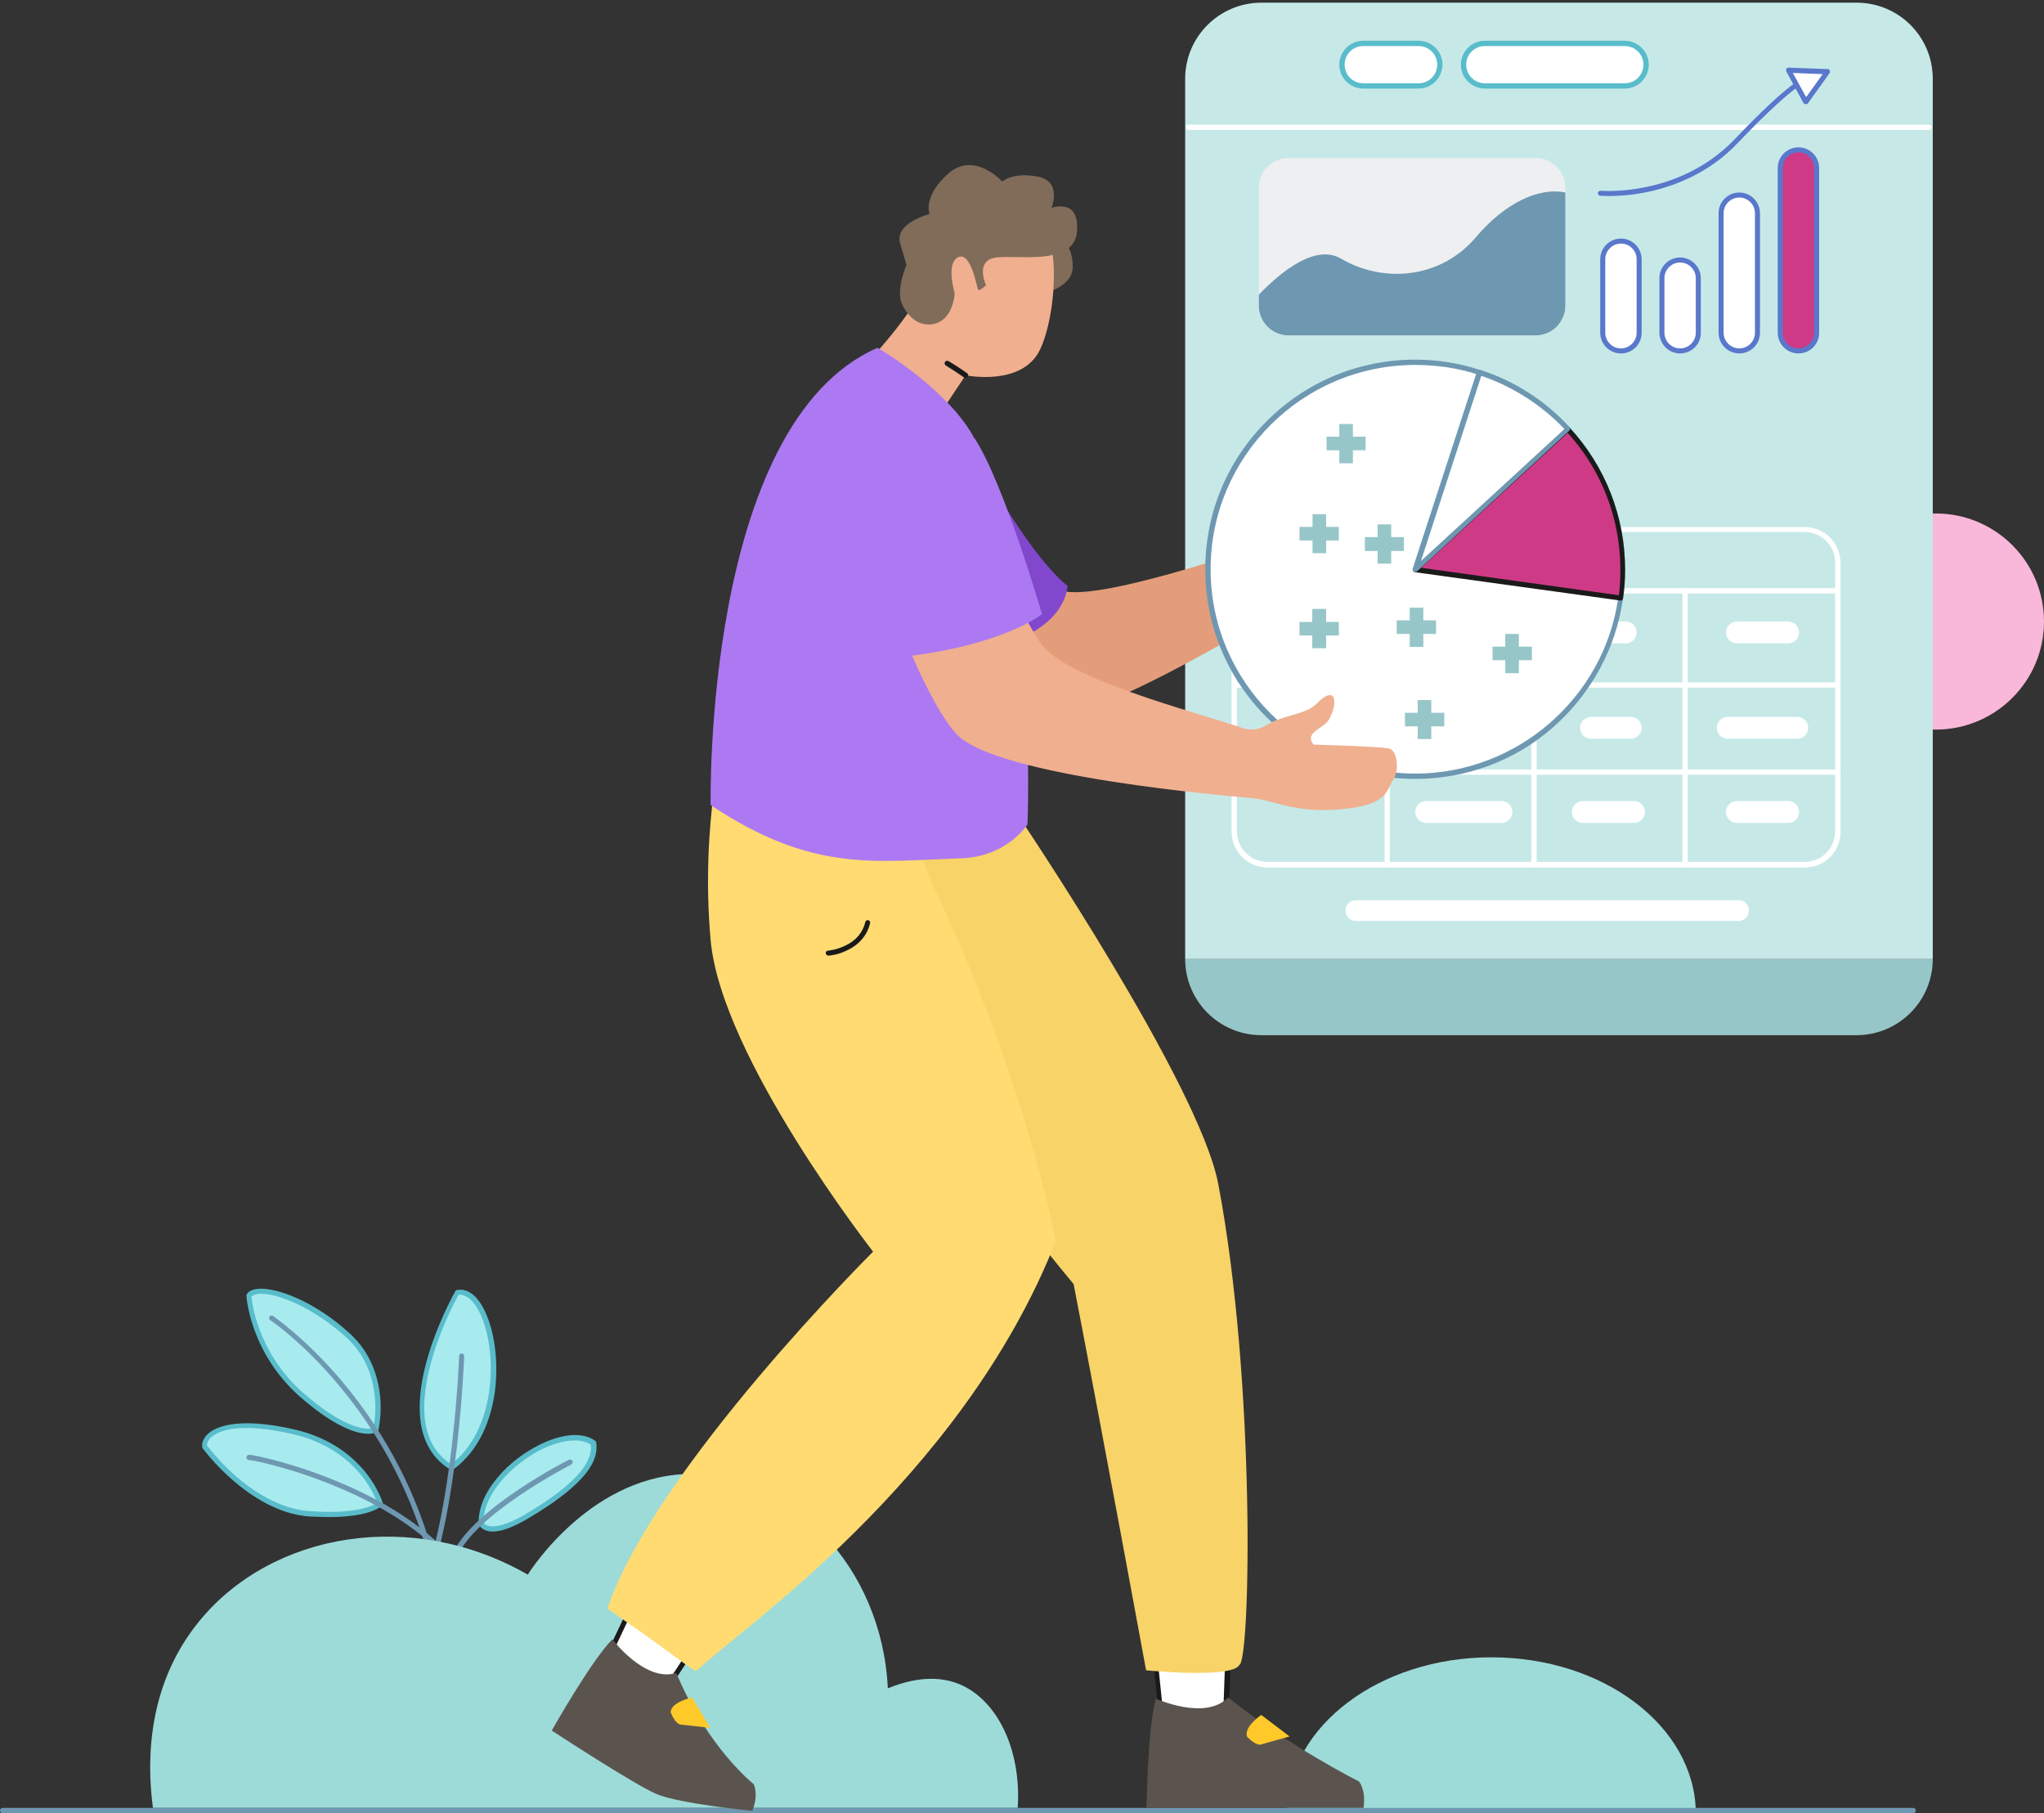 <svg width="336" height="298" viewBox="0 0 336 298" fill="none" xmlns="http://www.w3.org/2000/svg">
<rect x="0" y="0" width="336" height="298" fill="#333333" stroke="none"/>
<g clip-path="url(#clip0_533_3399)">
<path d="M79.076 250.299C79.076 250.299 80.049 253.162 86.906 249.037C93.811 244.912 98.14 240.885 97.508 237.197C92.742 233.509 78.979 241.952 79.076 250.299Z" fill="#A7EBEF"/>
<path d="M81.021 251.706C80.584 251.706 80.195 251.657 79.854 251.512C78.93 251.172 78.687 250.541 78.687 250.444C78.687 250.396 78.687 250.347 78.687 250.299C78.638 247.872 79.708 245.3 81.799 242.826C83.599 240.642 86.079 238.749 88.705 237.439C92.498 235.547 95.903 235.353 97.848 236.808C97.945 236.857 97.994 236.954 97.994 237.051C98.334 238.944 97.459 241.03 95.416 243.165C93.617 245.058 90.942 247.096 87.198 249.328C84.571 250.93 82.529 251.706 81.021 251.706ZM79.465 250.202C79.514 250.299 79.708 250.541 80.146 250.735C80.875 250.978 82.723 251.075 86.663 248.697C94.103 244.233 97.508 240.545 97.118 237.439C95.416 236.275 92.401 236.566 88.997 238.216C84.28 240.593 79.465 245.446 79.465 250.202Z" fill="#59BCCB"/>
<path d="M74.748 256.073C74.699 256.073 74.65 256.073 74.602 256.025C74.407 255.928 74.31 255.685 74.359 255.491C75.672 252.385 79.319 248.794 85.155 244.864C89.483 241.952 93.471 239.914 93.52 239.914C93.714 239.817 93.957 239.914 94.103 240.108C94.201 240.302 94.103 240.545 93.909 240.69C93.763 240.788 78.152 248.746 75.137 255.879C75.088 255.976 74.894 256.073 74.748 256.073Z" fill="#6E98B1"/>
<path d="M75.137 212.4C75.137 212.4 62.784 234.188 74.164 241.127C85.204 233.12 81.216 211.332 75.137 212.4Z" fill="#A7EBEF"/>
<path d="M74.213 241.564C74.115 241.564 74.067 241.564 74.018 241.515C71.295 239.865 69.69 237.294 69.155 233.8C68.766 231.082 69.058 227.782 70.03 224.094C71.684 217.786 74.796 212.303 74.845 212.205C74.894 212.108 74.991 212.011 75.137 212.011C76.985 211.672 78.736 213.127 79.951 216.039C81.459 219.533 81.945 224.483 81.313 228.996C80.73 232.829 79.125 238.119 74.505 241.515C74.359 241.515 74.261 241.564 74.213 241.564ZM75.38 212.788C74.845 213.758 72.219 218.708 70.76 224.289C68.669 232.344 69.787 237.827 74.164 240.642C81.362 235.158 81.897 222.881 79.125 216.33C78.103 213.952 76.742 212.691 75.38 212.788Z" fill="#59BCCB"/>
<path d="M40.9 212.933C40.9 212.933 41.435 222.348 50.091 229.675C58.651 236.905 61.715 234.964 61.715 234.964C61.715 234.964 64 225.696 57.143 219.484C50.286 213.273 42.359 210.992 40.9 212.933Z" fill="#A7EBEF"/>
<path d="M60.547 235.644C58.845 235.644 55.441 234.77 49.848 230.015C45.277 226.181 42.991 221.765 41.872 218.708C40.657 215.408 40.511 213.03 40.511 212.933C40.511 212.836 40.511 212.739 40.608 212.642C40.948 212.157 41.532 211.914 42.359 211.817C45.471 211.526 51.842 213.952 57.483 219.145C61.131 222.445 62.201 226.618 62.492 229.529C62.784 232.635 62.201 234.964 62.201 235.061C62.152 235.158 62.103 235.256 62.006 235.304C61.909 235.353 61.471 235.644 60.547 235.644ZM41.337 213.079C41.386 213.661 41.629 215.748 42.651 218.465C43.721 221.377 45.958 225.696 50.383 229.384C57.483 235.401 60.693 234.916 61.374 234.673C61.52 234.042 61.86 232.053 61.617 229.578C61.228 225.599 59.672 222.299 56.9 219.776C51.599 214.923 45.374 212.351 42.407 212.642C41.921 212.739 41.532 212.885 41.337 213.079Z" fill="#59BCCB"/>
<path d="M33.605 237.779C33.605 237.779 41.143 248.115 50.869 248.794C60.547 249.474 62.492 247.096 62.492 247.096C62.492 247.096 59.964 237.973 48.243 235.304C36.474 232.587 33.265 236.032 33.605 237.779Z" fill="#A7EBEF"/>
<path d="M54.128 249.328C53.155 249.328 52.036 249.28 50.869 249.231C45.763 248.891 41.24 245.834 38.371 243.359C35.258 240.69 33.41 238.119 33.313 238.021C33.264 237.973 33.264 237.924 33.264 237.876C33.119 237.148 33.459 236.372 34.091 235.741C35.112 234.722 38.565 232.684 48.34 234.916C54.517 236.323 58.115 239.526 60.109 242.001C62.249 244.67 62.882 246.95 62.93 247.047C62.979 247.193 62.93 247.339 62.833 247.436C62.736 247.436 61.131 249.328 54.128 249.328ZM34.043 237.585C34.383 238.021 36.182 240.351 38.906 242.729C41.678 245.106 46.006 248.018 50.918 248.358C58.748 248.891 61.374 247.436 62.006 246.95C61.763 246.319 61.033 244.475 59.38 242.437C57.483 240.108 54.03 237.051 48.097 235.692C44.353 234.819 41.24 234.528 38.76 234.77C36.377 235.013 35.21 235.741 34.626 236.275C34.188 236.711 33.994 237.197 34.043 237.585Z" fill="#59BCCB"/>
<path d="M78.152 262.673C78.006 262.673 77.86 262.576 77.763 262.43C73.435 253.696 63.903 248.066 56.657 244.912C48.632 241.37 41.581 239.963 40.948 239.963C40.705 239.963 40.511 239.768 40.511 239.526C40.511 239.283 40.705 239.089 40.948 239.089C41.629 239.089 48.876 240.545 56.997 244.136C61.666 246.174 65.799 248.552 69.204 251.221C73.435 254.472 76.547 258.16 78.541 262.091C78.638 262.285 78.541 262.527 78.347 262.624C78.249 262.673 78.201 262.673 78.152 262.673Z" fill="#6E98B1"/>
<path d="M71.976 261.217C71.781 261.217 71.587 261.071 71.587 260.877C68.62 245.592 61.374 234.479 55.83 227.831C49.848 220.601 44.45 216.961 44.401 216.961C44.207 216.815 44.158 216.573 44.304 216.379C44.45 216.185 44.693 216.136 44.888 216.282C44.936 216.33 50.383 220.018 56.462 227.297C60.012 231.567 63.125 236.226 65.654 241.176C68.815 247.338 71.1 253.938 72.413 260.732C72.462 260.974 72.316 261.168 72.073 261.217C72.024 261.217 71.976 261.217 71.976 261.217Z" fill="#6E98B1"/>
<path d="M69.301 262.188C69.252 262.188 69.204 262.188 69.155 262.139C68.96 262.042 68.863 261.799 68.96 261.605C74.456 248.891 75.477 223.075 75.477 222.833C75.477 222.59 75.672 222.445 75.915 222.445C76.158 222.445 76.304 222.639 76.304 222.881C76.304 222.93 76.061 229.481 75.137 237.536C74.261 244.961 72.657 255.248 69.739 261.994C69.593 262.091 69.447 262.188 69.301 262.188Z" fill="#6E98B1"/>
<path d="M157.714 276.794C153.386 274.998 148.815 276.309 145.945 277.473C144.973 257.286 129.848 242.486 114.091 242.243C97.556 242.001 87.295 257.917 86.76 258.791C67.745 247.872 44.742 251.803 32.778 266.409C24.413 276.6 24.024 288.877 25.143 297.126H167.295C167.927 287.324 163.793 279.317 157.714 276.794Z" fill="#9DDBD9"/>
<path d="M318.201 119.908C328.031 119.908 336 111.957 336 102.148C336 92.339 328.031 84.387 318.201 84.387C308.37 84.387 300.401 92.339 300.401 102.148C300.401 111.957 308.37 119.908 318.201 119.908Z" fill="#F9B7D9"/>
<path d="M245.155 272.378C226.821 272.378 211.89 283.636 211.55 297.612H278.76C278.419 283.636 263.538 272.378 245.155 272.378Z" fill="#9DDBD9"/>
<path d="M317.714 157.613C317.714 164.553 312.073 170.133 305.167 170.133H207.368C200.413 170.133 194.821 164.504 194.821 157.613H317.714Z" fill="#97C6C9"/>
<path d="M317.714 12.956V157.613H194.821V12.956C194.821 6.017 200.462 0.437 207.368 0.437H305.167C312.121 0.437 317.714 6.017 317.714 12.956Z" fill="#C6E9E8"/>
<path d="M296.705 142.57H208.34C205.082 142.57 202.456 139.95 202.456 136.699V92.491C202.456 89.24 205.082 86.619 208.34 86.619H296.656C299.915 86.619 302.541 89.24 302.541 92.491V136.699C302.59 139.95 299.963 142.57 296.705 142.57ZM208.34 87.444C205.568 87.444 203.331 89.677 203.331 92.442V136.65C203.331 139.416 205.568 141.648 208.34 141.648H296.656C299.428 141.648 301.666 139.416 301.666 136.65V92.442C301.666 89.677 299.428 87.444 296.656 87.444H208.34Z" fill="white"/>
<path d="M302.152 97.538H202.894C202.65 97.538 202.456 97.344 202.456 97.101C202.456 96.858 202.65 96.664 202.894 96.664H302.152C302.395 96.664 302.59 96.858 302.59 97.101C302.59 97.344 302.395 97.538 302.152 97.538Z" fill="white"/>
<path d="M302.152 113.018H202.894C202.65 113.018 202.456 112.824 202.456 112.581C202.456 112.338 202.65 112.144 202.894 112.144H302.152C302.395 112.144 302.59 112.338 302.59 112.581C302.59 112.824 302.395 113.018 302.152 113.018Z" fill="white"/>
<path d="M302.152 127.333H202.894C202.65 127.333 202.456 127.139 202.456 126.896C202.456 126.654 202.65 126.459 202.894 126.459H302.152C302.395 126.459 302.59 126.654 302.59 126.896C302.59 127.139 302.395 127.333 302.152 127.333Z" fill="white"/>
<path d="M277.009 142.57C276.766 142.57 276.571 142.376 276.571 142.133V97.101C276.571 96.858 276.766 96.664 277.009 96.664C277.252 96.664 277.447 96.858 277.447 97.101V142.133C277.447 142.376 277.252 142.57 277.009 142.57Z" fill="white"/>
<path d="M252.158 142.57C251.915 142.57 251.72 142.376 251.72 142.133V97.101C251.72 96.858 251.915 96.664 252.158 96.664C252.401 96.664 252.596 96.858 252.596 97.101V142.133C252.596 142.376 252.401 142.57 252.158 142.57Z" fill="white"/>
<path d="M228.036 142.57C227.793 142.57 227.599 142.376 227.599 142.133V97.101C227.599 96.858 227.793 96.664 228.036 96.664C228.279 96.664 228.474 96.858 228.474 97.101V142.133C228.474 142.376 228.279 142.57 228.036 142.57Z" fill="white"/>
<path d="M258.821 102.148H267.234C268.207 102.148 269.033 102.924 269.033 103.943C269.033 104.914 268.255 105.739 267.234 105.739H258.821C257.848 105.739 257.021 104.962 257.021 103.943C257.021 102.973 257.848 102.148 258.821 102.148Z" fill="white"/>
<path d="M173.277 38.87C173.277 38.87 176.341 39.258 176.341 43.819C176.341 48.381 167.781 48.963 167.781 48.963L170.796 40.617L173.277 38.87Z" fill="#816C5A"/>
<path d="M174.638 97.101C166.614 94.869 147.112 83.95 147.112 83.95L137.872 99.479C137.872 99.479 163.988 116.269 173.568 117.385C180.96 118.259 209.07 101.274 221.666 93.413L218.553 85.746C207.562 89.725 180.96 98.897 174.638 97.101Z" fill="#E49D7A"/>
<path d="M156.255 67.258C156.255 67.258 167.344 89.725 175.514 96.325C174.59 103.216 165.933 105.545 165.933 105.545L155.186 89.434L156.255 67.258Z" fill="#8148CD"/>
<path d="M153.58 69.392L158.735 61.677C158.735 61.677 167.878 63.569 170.894 57.601C173.909 51.632 175.708 32.464 165.398 31.785C155.039 31.057 153.921 37.656 151.538 47.07C150.322 51.972 139.428 62.938 139.428 62.938L153.58 69.392Z" fill="#F0AF8F"/>
<path d="M189.714 270.874L190.979 282.957L201.483 283.054L201.872 272.718L189.714 270.874Z" fill="white"/>
<path d="M201.483 283.491L190.979 283.394C190.784 283.394 190.59 283.248 190.59 283.005L189.374 270.922C189.374 270.777 189.422 270.68 189.52 270.583C189.617 270.486 189.763 270.437 189.86 270.486L201.97 272.33C202.164 272.378 202.31 272.524 202.31 272.766L201.921 283.151C201.872 283.297 201.726 283.491 201.483 283.491ZM191.319 282.569L201.046 282.666L201.386 273.057L190.152 271.359L191.319 282.569Z" fill="#1A1A1A"/>
<path d="M103.83 263.935L98.675 274.95L107.623 280.434L113.313 271.747L103.83 263.935Z" fill="white"/>
<path d="M107.623 280.822C107.526 280.822 107.477 280.822 107.428 280.773L98.48 275.29C98.286 275.193 98.237 274.95 98.334 274.756L103.538 263.74C103.587 263.643 103.684 263.546 103.83 263.498C103.976 263.449 104.073 263.498 104.17 263.595L113.605 271.408C113.751 271.553 113.799 271.796 113.702 271.941L107.963 280.676C107.866 280.773 107.769 280.822 107.623 280.822ZM99.21 274.804L107.526 279.9L112.778 271.844L104.024 264.614L99.21 274.804Z" fill="#1A1A1A"/>
<path d="M167.684 134.515C167.684 134.515 197.151 178.188 200.264 194.59C206.44 227.054 205.569 272.96 203.721 273.64C202.505 275.92 188.401 274.513 188.401 274.513C188.401 274.513 181.544 237.196 176.487 211.041C154.651 184.885 135.344 152.13 135.344 152.13L126.59 125.537L167.684 134.515Z" fill="#F7D368"/>
<path d="M314.456 298H0.438C0.195 298 0 297.806 0 297.563C0 297.321 0.195 297.126 0.438 297.126H314.505C314.748 297.126 314.942 297.321 314.942 297.563C314.894 297.854 314.699 298 314.456 298Z" fill="#6E98B1"/>
<path d="M153.386 145.627C153.386 145.627 166.888 172.351 173.568 203.956C157.988 243.515 120.803 268.35 114.723 274.416C114.091 275.047 113.848 274.028 99.842 264.371C107.672 241.321 143.524 205.709 143.524 205.709C143.524 205.709 118.573 173.825 116.822 154.56C115.071 135.295 119.174 120.09 119.174 120.09L145.216 124.276L153.386 145.627Z" fill="#FFDB72"/>
<path d="M116.821 132.321C116.821 132.321 115.55 69.732 144.243 57.164C149.69 60.367 157.325 66.481 160.146 72.013C170.699 92.976 168.9 135.485 168.9 135.485C168.9 135.485 165.593 140.823 157.909 141.066C143.611 141.551 133.55 143.433 116.821 132.321Z" fill="#AD79F2"/>
<path d="M148.28 49.982C148.28 49.982 149.836 53.816 153.289 53.282C156.742 52.748 156.936 48.187 156.936 48.187C156.936 48.187 155.429 43.237 157.52 42.266C159.611 41.296 160.584 47.265 160.778 47.604C160.973 47.944 162.091 46.876 162.091 46.876C162.091 46.876 160.341 43.188 163.258 42.412C166.176 41.636 176.438 44.013 177.021 38.19C177.605 32.416 172.839 34.163 172.839 34.163C172.839 34.163 174.687 29.795 170.553 29.019C166.42 28.242 164.766 29.844 164.766 29.844C164.766 29.844 160.146 24.748 155.866 28.534C151.635 32.319 152.803 35.182 152.803 35.182C152.803 35.182 146.918 36.637 147.988 40.083C149.009 43.528 149.009 43.528 149.009 43.528C149.009 43.528 147.21 47.701 148.28 49.982Z" fill="#816C5A"/>
<path d="M190.006 279.172C190.006 279.172 198.128 282.86 201.872 278.978C212.377 287.324 223.368 292.759 223.368 292.759C223.368 292.759 224.584 294.069 224.146 297.127H188.45C188.499 297.175 188.644 283.879 190.006 279.172Z" fill="#5B544E"/>
<path d="M100.669 269.418C100.669 269.418 106.018 276.551 111.173 274.95C116.328 287.276 123.866 293.196 123.866 293.196C123.866 293.196 124.79 294.749 123.672 297.612C123.672 297.612 111.659 296.447 107.915 294.846C104.17 293.244 90.699 284.413 90.699 284.413C90.699 284.413 97.216 272.863 100.669 269.418Z" fill="#5B544E"/>
<path d="M158.687 62.114C158.59 62.114 158.541 62.065 158.444 62.017C156.79 60.852 155.477 60.076 155.477 60.076C155.283 59.979 155.234 59.687 155.331 59.493C155.429 59.299 155.72 59.251 155.915 59.348C155.915 59.348 157.277 60.124 158.979 61.337C159.173 61.483 159.222 61.725 159.076 61.92C158.979 62.017 158.833 62.114 158.687 62.114Z" fill="#1A1A1A"/>
<path d="M266.796 93.607C266.796 95.209 266.699 96.761 266.456 98.266C264.17 114.862 249.921 127.624 232.657 127.624C213.836 127.624 198.565 112.387 198.565 93.607C198.565 74.828 213.836 59.59 232.657 59.59C236.353 59.59 239.903 60.172 243.21 61.24C248.851 63.084 253.812 66.287 257.702 70.509C263.344 76.574 266.796 84.678 266.796 93.607Z" fill="white"/>
<path d="M232.657 128.012C223.416 128.012 214.76 124.421 208.243 117.919C201.726 111.416 198.128 102.779 198.128 93.559C198.128 84.339 201.726 75.701 208.243 69.198C214.76 62.696 223.416 59.105 232.657 59.105C236.304 59.105 239.903 59.687 243.307 60.803C248.9 62.599 254.006 65.85 257.994 70.218C263.878 76.574 267.137 84.872 267.137 93.559C267.137 95.16 267.04 96.713 266.796 98.314C265.678 106.467 261.593 113.988 255.368 119.472C249.143 125.004 241.07 128.012 232.657 128.012ZM232.657 59.978C214.079 59.978 199.003 75.07 199.003 93.559C199.003 112.047 214.128 127.139 232.657 127.139C249.386 127.139 263.733 114.668 266.018 98.169C266.213 96.664 266.31 95.112 266.31 93.559C266.31 85.067 263.149 77.011 257.362 70.751C253.423 66.529 248.462 63.327 243.015 61.58C239.757 60.512 236.255 59.978 232.657 59.978Z" fill="#6E98B1"/>
<path d="M228.328 123.014C226.869 122.674 215.976 122.383 215.976 122.383C215.976 122.383 214.76 121.364 216.17 120.2C217.629 119.035 218.213 119.035 218.845 117.482C219.964 114.813 219.234 112.775 216.511 115.59C214.614 117.531 210.821 117.482 208.195 119.181C207.027 119.908 205.617 120.103 204.304 119.666C195.891 116.803 175.222 111.61 171.088 105.739C166.322 98.945 158.055 78.176 158.055 78.176L141.033 84.387C141.033 84.387 150.663 113.891 157.374 120.782C164.134 127.673 201.97 130.827 205.763 131.166C209.508 131.458 213.301 134.03 222.055 132.816C228.28 131.943 227.988 129.662 228.96 128.255C230.03 126.799 229.787 123.354 228.328 123.014Z" fill="#F0AF8F"/>
<path d="M137.191 83.902C137.191 83.902 145.897 105.981 148.134 107.971C164.912 106.127 171.283 100.935 171.283 100.935C171.283 100.935 165.058 79.438 160.194 72.013L137.191 83.902Z" fill="#AD79F2"/>
<path d="M266.796 93.607C266.796 95.209 266.699 96.761 266.456 98.266L232.656 93.607L257.702 70.557C263.343 76.575 266.796 84.678 266.796 93.607Z" fill="#CF3A87"/>
<path d="M266.456 98.703H266.407L232.608 94.044C232.462 94.044 232.316 93.898 232.267 93.753C232.219 93.607 232.267 93.413 232.365 93.316L257.41 70.266C257.556 70.121 257.848 70.121 257.994 70.266C263.878 76.623 267.137 84.921 267.137 93.607C267.137 95.209 267.039 96.761 266.796 98.363C266.796 98.46 266.699 98.557 266.65 98.654C266.65 98.654 266.553 98.703 266.456 98.703ZM233.629 93.316L266.115 97.829C266.31 96.422 266.359 95.014 266.359 93.607C266.359 85.261 263.295 77.302 257.702 71.139L233.629 93.316Z" fill="#1A1A1A"/>
<path d="M257.751 70.509L232.705 93.559L243.259 61.192C248.851 63.036 253.812 66.287 257.751 70.509Z" fill="white"/>
<path d="M232.657 93.995C232.559 93.995 232.511 93.995 232.413 93.947C232.268 93.85 232.17 93.656 232.219 93.462L242.772 61.094C242.821 60.852 243.064 60.755 243.307 60.803C248.9 62.599 254.006 65.85 257.994 70.218C258.091 70.314 258.091 70.412 258.091 70.509C258.091 70.606 258.043 70.703 257.945 70.8L232.948 93.898C232.9 93.947 232.803 93.995 232.657 93.995ZM243.502 61.774L233.581 92.2L257.167 70.509C253.374 66.529 248.657 63.521 243.502 61.774Z" fill="#6E98B1"/>
<path d="M317.179 21.352H195.356C195.113 21.352 194.918 21.157 194.918 20.915C194.918 20.672 195.113 20.478 195.356 20.478H317.131C317.374 20.478 317.568 20.672 317.568 20.915C317.568 21.157 317.374 21.352 317.179 21.352Z" fill="white"/>
<path d="M136.173 157.059C135.978 157.059 135.784 156.914 135.735 156.671C135.735 156.428 135.881 156.234 136.124 156.234C136.124 156.234 137.437 156.137 138.848 155.458C140.696 154.633 141.814 153.274 142.252 151.527C142.3 151.285 142.544 151.187 142.738 151.236C142.981 151.285 143.079 151.527 143.03 151.721C142.544 153.759 141.182 155.312 139.139 156.234C137.68 156.962 136.27 157.059 136.173 157.059C136.221 157.059 136.221 157.059 136.173 157.059Z" fill="#1A1A1A"/>
<path d="M284.012 117.822H295.441C296.413 117.822 297.24 118.598 297.24 119.617C297.24 120.588 296.462 121.413 295.441 121.413H284.012C283.039 121.413 282.213 120.636 282.213 119.617C282.213 118.647 283.039 117.822 284.012 117.822Z" fill="white"/>
<path d="M261.544 117.822H268.061C269.033 117.822 269.86 118.598 269.86 119.617C269.86 120.588 269.082 121.413 268.061 121.413H261.544C260.571 121.413 259.745 120.636 259.745 119.617C259.745 118.647 260.571 117.822 261.544 117.822Z" fill="white"/>
<path d="M285.52 102.148H293.933C294.906 102.148 295.732 102.924 295.732 103.943C295.732 104.914 294.954 105.739 293.933 105.739H285.52C284.547 105.739 283.72 104.962 283.72 103.943C283.72 102.973 284.547 102.148 285.52 102.148Z" fill="white"/>
<path d="M285.52 131.652H293.933C294.906 131.652 295.732 132.428 295.732 133.447C295.732 134.418 294.954 135.243 293.933 135.243H285.52C284.547 135.243 283.72 134.466 283.72 133.447C283.72 132.428 284.547 131.652 285.52 131.652Z" fill="white"/>
<path d="M260.182 131.652H268.596C269.568 131.652 270.395 132.428 270.395 133.447C270.395 134.418 269.617 135.243 268.596 135.243H260.182C259.21 135.243 258.383 134.466 258.383 133.447C258.383 132.428 259.21 131.652 260.182 131.652Z" fill="white"/>
<path d="M234.456 131.652H246.808C247.781 131.652 248.608 132.428 248.608 133.447C248.608 134.418 247.83 135.243 246.808 135.243H234.456C233.483 135.243 232.656 134.466 232.656 133.447C232.656 132.428 233.483 131.652 234.456 131.652Z" fill="white"/>
<path d="M266.456 57.698C264.803 57.698 263.441 56.339 263.441 54.689V42.606C263.441 40.956 264.803 39.597 266.456 39.597C268.11 39.597 269.471 40.956 269.471 42.606V54.689C269.471 56.339 268.11 57.698 266.456 57.698Z" fill="white"/>
<path d="M266.456 58.086C264.559 58.086 263.052 56.533 263.052 54.689V42.606C263.052 40.714 264.608 39.209 266.456 39.209C268.353 39.209 269.86 40.762 269.86 42.606V54.689C269.86 56.582 268.353 58.086 266.456 58.086ZM266.456 40.034C265.046 40.034 263.878 41.199 263.878 42.606V54.689C263.878 56.096 265.046 57.261 266.456 57.261C267.866 57.261 269.034 56.096 269.034 54.689V42.606C269.034 41.15 267.866 40.034 266.456 40.034Z" fill="#5977CB"/>
<path d="M276.182 57.698C274.529 57.698 273.167 56.339 273.167 54.689V45.712C273.167 44.062 274.529 42.703 276.182 42.703C277.836 42.703 279.198 44.062 279.198 45.712V54.689C279.198 56.339 277.836 57.698 276.182 57.698Z" fill="white"/>
<path d="M276.182 58.086C274.286 58.086 272.778 56.533 272.778 54.689V45.712C272.778 43.819 274.334 42.315 276.182 42.315C278.03 42.315 279.587 43.868 279.587 45.712V54.689C279.587 56.582 278.079 58.086 276.182 58.086ZM276.182 43.14C274.772 43.14 273.605 44.304 273.605 45.712V54.689C273.605 56.096 274.772 57.261 276.182 57.261C277.593 57.261 278.76 56.096 278.76 54.689V45.712C278.76 44.304 277.593 43.14 276.182 43.14Z" fill="#5977CB"/>
<path d="M285.909 57.698C284.256 57.698 282.894 56.339 282.894 54.689V35.036C282.894 33.386 284.256 32.027 285.909 32.027C287.562 32.027 288.924 33.386 288.924 35.036V54.689C288.924 56.339 287.562 57.698 285.909 57.698Z" fill="white"/>
<path d="M285.909 58.086C284.012 58.086 282.505 56.533 282.505 54.689V35.036C282.505 33.144 284.061 31.639 285.909 31.639C287.806 31.639 289.313 33.192 289.313 35.036V54.689C289.313 56.582 287.806 58.086 285.909 58.086ZM285.909 32.464C284.499 32.464 283.331 33.629 283.331 35.036V54.689C283.331 56.096 284.499 57.261 285.909 57.261C287.319 57.261 288.486 56.096 288.486 54.689V35.036C288.486 33.629 287.319 32.464 285.909 32.464Z" fill="#5977CB"/>
<path d="M295.635 57.698C293.982 57.698 292.62 56.339 292.62 54.689V27.611C292.62 25.962 293.982 24.603 295.635 24.603C297.289 24.603 298.65 25.962 298.65 27.611V54.689C298.65 56.339 297.289 57.698 295.635 57.698Z" fill="#CF3A87"/>
<path d="M295.635 58.086C293.739 58.086 292.231 56.533 292.231 54.689V27.611C292.231 25.719 293.787 24.215 295.635 24.215C297.532 24.215 299.039 25.767 299.039 27.611V54.689C299.039 56.582 297.532 58.086 295.635 58.086ZM295.635 25.04C294.225 25.04 293.058 26.204 293.058 27.611V54.689C293.058 56.096 294.225 57.261 295.635 57.261C297.046 57.261 298.213 56.096 298.213 54.689V27.611C298.213 26.204 297.046 25.04 295.635 25.04Z" fill="#5977CB"/>
<path d="M264.462 32.221C263.635 32.221 263.149 32.173 263.052 32.173C262.809 32.173 262.663 31.93 262.663 31.736C262.663 31.494 262.906 31.348 263.1 31.348C263.149 31.348 266.359 31.639 270.687 30.717C274.675 29.892 280.413 27.854 285.179 22.856C294.225 13.393 296.219 12.908 296.511 12.908V13.733C296.511 13.733 296.511 13.733 296.559 13.733C296.462 13.733 294.565 14.218 285.763 23.39C280.9 28.582 274.967 30.669 270.881 31.542C268.109 32.124 265.824 32.221 264.462 32.221Z" fill="#5977CB"/>
<path d="M293.982 11.549L296.851 16.742L300.401 11.792L293.982 11.549Z" fill="white"/>
<path d="M296.851 17.13C296.802 17.13 296.802 17.13 296.851 17.13C296.705 17.13 296.559 17.033 296.462 16.936L293.641 11.743C293.593 11.598 293.593 11.452 293.641 11.307C293.738 11.161 293.884 11.113 294.03 11.113L300.45 11.355C300.596 11.355 300.742 11.452 300.79 11.598C300.839 11.743 300.839 11.889 300.742 12.034L297.191 16.984C297.094 17.081 296.948 17.13 296.851 17.13ZM294.711 11.986L296.9 15.965L299.623 12.18L294.711 11.986Z" fill="#5977CB"/>
<path d="M233.191 14.121H224.097C222.152 14.121 220.596 12.568 220.596 10.627C220.596 8.686 222.152 7.133 224.097 7.133H233.191C235.137 7.133 236.693 8.686 236.693 10.627C236.693 12.568 235.137 14.121 233.191 14.121Z" fill="white"/>
<path d="M233.191 14.558H224.097C221.957 14.558 220.158 12.811 220.158 10.627C220.158 8.492 221.909 6.697 224.097 6.697H233.191C235.331 6.697 237.131 8.444 237.131 10.627C237.082 12.811 235.331 14.558 233.191 14.558ZM224.097 7.57C222.395 7.57 221.033 8.929 221.033 10.627C221.033 12.326 222.395 13.684 224.097 13.684H233.191C234.894 13.684 236.255 12.326 236.255 10.627C236.255 8.929 234.894 7.57 233.191 7.57H224.097Z" fill="#59BCCB"/>
<path d="M267.088 14.121H244.085C242.14 14.121 240.584 12.568 240.584 10.627C240.584 8.686 242.14 7.133 244.085 7.133H267.088C269.034 7.133 270.59 8.686 270.59 10.627C270.59 12.568 269.034 14.121 267.088 14.121Z" fill="white"/>
<path d="M267.088 14.558H244.085C241.945 14.558 240.146 12.811 240.146 10.627C240.146 8.492 241.897 6.697 244.085 6.697H267.088C269.228 6.697 271.027 8.444 271.027 10.627C271.027 12.811 269.277 14.558 267.088 14.558ZM244.085 7.57C242.383 7.57 241.021 8.929 241.021 10.627C241.021 12.326 242.383 13.684 244.085 13.684H267.088C268.79 13.684 270.152 12.326 270.152 10.627C270.152 8.929 268.79 7.57 267.088 7.57H244.085Z" fill="#59BCCB"/>
<path d="M207.319 281.841C207.319 281.841 204.304 283.927 205.033 285.48C206.638 287.082 207.319 286.693 207.319 286.693L211.988 285.383L207.319 281.841Z" fill="#FFC929"/>
<path d="M113.751 278.978C113.751 278.978 110.201 279.754 110.249 281.453C111.125 283.539 111.951 283.442 111.951 283.442L116.766 283.976L113.751 278.978Z" fill="#FFC929"/>
<path d="M285.763 151.354H222.881C221.957 151.354 221.179 150.626 221.179 149.655C221.179 148.733 221.909 147.957 222.881 147.957H285.811C286.735 147.957 287.514 148.685 287.514 149.655C287.465 150.626 286.735 151.354 285.763 151.354Z" fill="white"/>
<path d="M257.313 30.863V50.273C257.313 52.991 255.125 55.174 252.401 55.174H211.842C209.119 55.174 206.93 52.991 206.93 50.273V30.863C206.93 28.145 209.119 25.962 211.842 25.962H252.401C255.125 25.962 257.313 28.145 257.313 30.863Z" fill="#EEEFF0"/>
<path d="M224.488 71.77H222.396V69.684H220.159V71.77H218.068V74.003H220.159V76.138H222.396V74.003H224.488V71.77Z" fill="#97C6C9"/>
<path d="M220.084 86.594H217.993V84.508H215.756V86.594H213.616V88.826H215.756V90.913H217.993V88.826H220.084V86.594Z" fill="#97C6C9"/>
<path d="M230.783 88.27H228.692V86.183H226.455V88.27H224.364V90.55H226.455V92.637H228.692V90.55H230.783V88.27Z" fill="#97C6C9"/>
<path d="M220.085 102.21H217.994V100.075H215.708V102.21H213.617V104.442H215.708V106.529H217.994V104.442H220.085V102.21Z" fill="#97C6C9"/>
<path d="M236.061 101.954H233.97V99.867H231.733V101.954H229.593V104.186H231.733V106.321H233.97V104.186H236.061V101.954Z" fill="#97C6C9"/>
<path d="M237.422 117.143H235.283V115.056H233.046V117.143H230.954V119.375H233.046V121.461H235.283V119.375H237.422V117.143Z" fill="#97C6C9"/>
<path d="M251.818 106.273H249.678V104.186H247.441V106.273H245.35V108.505H247.441V110.64H249.678V108.505H251.818V106.273Z" fill="#97C6C9"/>
<path d="M257.313 31.639V50.225C257.313 52.942 255.125 55.126 252.401 55.126H211.842C209.119 55.126 206.93 52.942 206.93 50.225V48.429C210.723 44.499 216.268 40.083 220.45 42.509C227.404 46.585 236.839 45.857 242.675 38.918C247.295 33.483 252.839 30.717 257.313 31.639Z" fill="#6E98B1"/>
</g>
<defs>
<clipPath id="clip0_533_3399">
<rect width="336" height="298" fill="white"/>
</clipPath>
</defs>
</svg>

